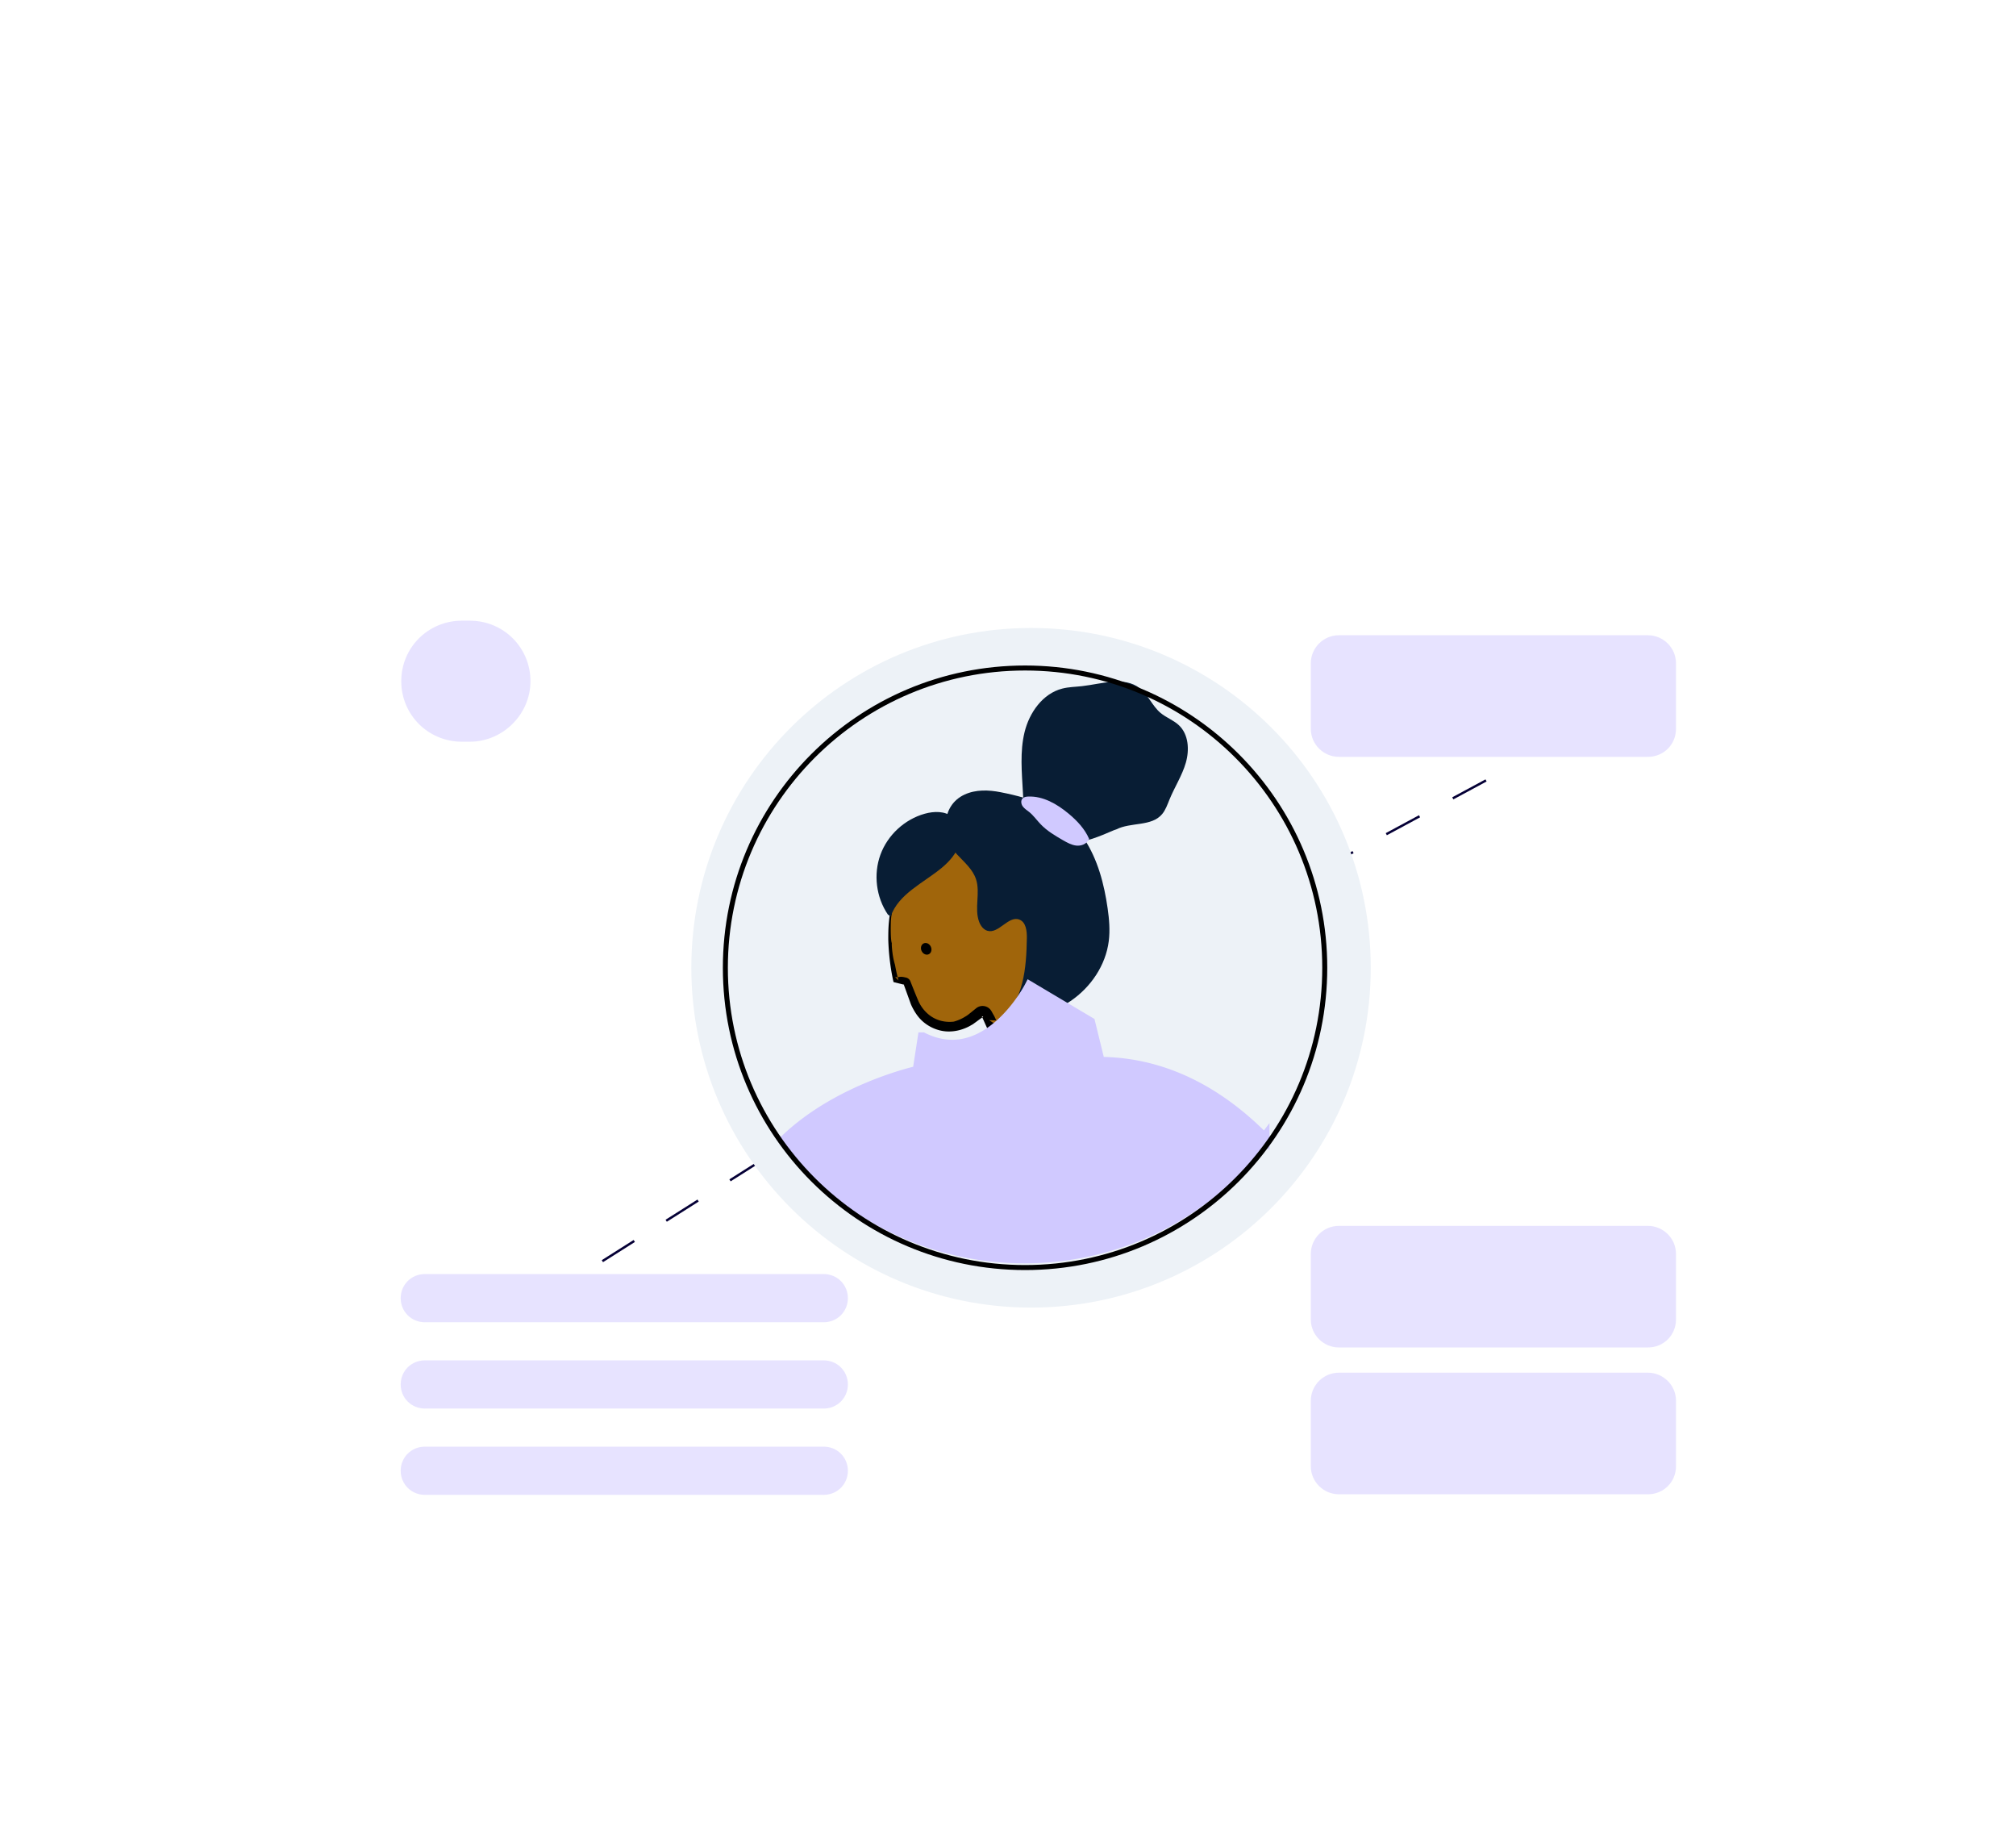 <svg xmlns="http://www.w3.org/2000/svg" width="403px" height="366px" fill="none" aria-hidden="true"><g filter="url(#a63b716bd2ff46)"><path fill="#fff" fill-rule="evenodd" d="M159.364 79.56 201.755 54l41.957 25.56h89.859c10.332 0 18.755 8.4 18.755 18.702v202.476c.112 10.303-8.31 18.702-18.643 18.702H69.317c-10.333 0-18.755-8.399-18.755-18.702V98.262c0-10.303 8.422-18.702 18.755-18.702h90.047Z" clip-rule="evenodd"/><path fill="#D0C9FF" d="M164.664 245.751H84.927c-2.696 0-4.83-2.127-4.83-4.815 0-2.688 2.135-4.816 4.83-4.816h79.737c2.695 0 4.829 2.128 4.829 4.816 0 2.688-2.134 4.815-4.829 4.815ZM329.415 250.791h-61.768c-3.032 0-5.615-2.464-5.615-5.6v-13.102c0-3.024 2.471-5.6 5.615-5.6h61.768c3.033 0 5.616 2.464 5.616 5.6v13.102c0 3.136-2.471 5.6-5.616 5.6ZM329.415 132.755h-61.768c-3.032 0-5.615-2.464-5.615-5.6v-13.102c0-3.024 2.471-5.6 5.615-5.6h61.768c3.033 0 5.616 2.464 5.616 5.6v13.102c0 3.136-2.471 5.6-5.616 5.6ZM93.911 129.731H92.34c-6.738 0-12.129-5.375-12.129-12.095 0-6.719 5.39-12.095 12.129-12.095h1.572c6.739 0 12.129 5.376 12.129 12.095 0 6.608-5.503 12.095-12.129 12.095ZM329.415 280.132h-61.768c-3.032 0-5.615-2.464-5.615-5.599V261.43c0-3.024 2.471-5.6 5.615-5.6h61.768c3.033 0 5.616 2.464 5.616 5.6v13.103c0 3.135-2.471 5.599-5.616 5.599ZM164.664 262.998H84.927c-2.696 0-4.83-2.128-4.83-4.816 0-2.688 2.135-4.815 4.83-4.815h79.737c2.695 0 4.829 2.127 4.829 4.815 0 2.688-2.134 4.816-4.829 4.816ZM164.664 280.244H84.927c-2.696 0-4.83-2.128-4.83-4.816 0-2.687 2.135-4.815 4.83-4.815h79.737c2.695 0 4.829 2.128 4.829 4.815 0 2.688-2.134 4.816-4.829 4.816Z" opacity=".5"/><path stroke="#050036" stroke-dasharray="7.55 7.55" stroke-miterlimit="10" stroke-width=".472" d="m120.415 233.545 35.376-22.398M263.829 155.376l34.702-18.702"/><path fill="#EDF2F7" stroke="#EDF2F7" stroke-miterlimit="10" stroke-width="16" d="M206.106 234.82c33.088 0 59.91-26.823 59.91-59.91 0-33.087-26.822-59.91-59.91-59.91-33.087 0-59.91 26.823-59.91 59.91 0 33.087 26.823 59.91 59.91 59.91Z"/><path fill="#A0650B" d="M186.658 151.228c-13.12 5.538-7.918 26.385-7.918 26.385l2.058.502 1.339 3.648c1.95 5.299 7.523 7.272 12.284 4.234.669-.43 1.351-.921 2.045-1.495l1.304 2.931h8.228l3.744-29.495-16.015-11.386-7.081 4.676h.012Z"/><path fill="#000" fill-rule="evenodd" d="M186.67 151.252s.18-.155.479-.359c.37-.251.765-.514 1.208-.825.992-.658 2.2-1.459 3.241-2.165.658-.442 1.363-.921 2.093-1.411a.077.077 0 0 1 .072 0c.981.694 2.021 1.411 3.038 2.129.957.694.849.61 1.638 1.184 2.727 1.914 4.199 2.954 7.32 5.155 1.639 1.16 2.835 2.021 4.043 2.87.036.024.06.072.048.12a597.028 597.028 0 0 0-.503 4.282l-.693 5.418a807.56 807.56 0 0 1-.527 4.844c-.263 1.83-.562 3.995-.801 5.681-.167 1.411-.227 1.938-.371 3.086-.155 1.112-.227 1.555-.382 2.667-.108.993-.18 1.579-.264 2.416-.047.359-.095.718-.143 1.112 0 .084-.084.156-.18.156-2.643 0-5.525 0-8.228.012a.223.223 0 0 1-.18-.108c-.239-.514-.454-1.004-.682-1.495a328.64 328.64 0 0 1-.633-1.423l.311.072c-.443.323-.897.646-1.364.992-.227.168-.466.335-.706.515-.251.143-.514.299-.777.442-1.065.55-2.284.933-3.552 1.005-2.548.191-5.179-1.053-6.71-3.062-.586-.741-1.172-1.842-1.4-2.428-.466-1.292-.944-2.619-1.423-3.935l.108.096-2.057-.503s-.084-.047-.096-.095c-.658-2.943-.957-5.909-1.029-8.397 0-1.088 0-1.853.084-3.085.168-1.842.287-2.452.622-3.983a19.52 19.52 0 0 1 .538-1.962c.227-.825.694-1.985 1.172-2.906.67-1.244 1.627-2.595 2.823-3.696 1.184-1.1 2.595-1.925 3.815-2.44-.023.048-.705.335-1.471.778-.765.43-1.59 1.04-2.045 1.471-1.842 1.674-2.356 2.703-3.11 4.054-.454.957-.514 1.208-.634 1.663-.37.909-.669 2.117-.753 2.619-.251 1.065-.311 1.687-.311 2.034-.108.813-.132.705-.203 1.674-.06 1.387-.06 3.863.179 4.461-.024.383.036 1.184.144 2.01.131 1.004.311 1.71.502 2.356.155.885.347 1.758.562 2.619.048.192.096.359.132.467l-.682-.67c.801.107.789-.132 1.638-.012.18.036.359.084.515.108.43.095.765.394.909.765l.024.072c.514 1.291 1.016 2.559 1.507 3.707a7.451 7.451 0 0 0 1.794 2.572c1.471 1.363 3.361 1.914 5.322 1.698a8.439 8.439 0 0 0 2.368-1.04c.335-.18.706-.491 1.053-.766.347-.287.706-.574 1.076-.873a2.033 2.033 0 0 1 2.859.299c.072.084.131.18.191.275l.096.168c.131.251.287.514.454.801.311.622.61 1.352.921 2.093l-1.913-1.244c1.698.048 3.456.132 4.569-.048 1.064.192 2.32.276 3.671.288l-1.83 1.614c.252-1.77.419-3.708.575-5.549.478-1.795.574-3.804.956-6.1.515-3.038 1.364-6.913 1.735-9.784.191-.969.382-2.213.586-2.667.191-1.722.49-3.493.813-5.275l.383.861c-2.44-1.937-4.928-3.947-7.392-5.836-.167-.216-1.148-.945-1.555-1.292-1.124-.873-1.339-.957-2.236-1.627-.18-.263-1.711-1.399-2.883-2.284-.55-.395-1.028-.742-1.459-1.041h.072c-1.124.742-1.914 1.268-3.11 2.046-.717.466-.885.562-1.124.705-.682.443-1.902 1.256-2.871 1.89l.024-.036Z" clip-rule="evenodd"/><path fill="#000" d="M185.655 172.206c.509-.237.696-.915.418-1.514-.279-.599-.917-.892-1.426-.656-.51.237-.697.914-.418 1.514.278.599.917.892 1.426.656Z"/><path fill="#081D34" d="M177.484 164.265c-2.344-3.445-2.918-8.037-1.483-11.96s4.832-7.057 8.851-8.181c1.853-.515 4.018-.574 5.525.634 1.555 1.231 1.974 3.54 1.388 5.442-.586 1.901-1.974 3.456-3.493 4.724-3.684 3.05-8.659 5.203-10.226 9.736"/><path fill="#081D34" d="M199.935 185.196c4.712-3.552 5.239-10.31 5.334-16.206.024-1.424-.167-3.194-1.495-3.708-2.201-.849-4.126 2.894-6.387 2.236-.801-.239-1.351-.992-1.65-1.77-1.017-2.691.275-5.813-.634-8.54-.658-1.997-2.368-3.42-3.804-4.963-3.217-3.457-3.253-9.772 1.543-11.961 2.213-1.016 4.773-.933 7.153-.466 6.614 1.292 12.857 3.445 16.732 9.329 2.715 4.114 3.995 9.018 4.689 13.886.311 2.165.502 4.378.227 6.543-.61 4.844-3.6 9.245-7.643 11.984-4.042 2.739-9.042 3.887-13.922 3.684"/><path fill="#081D34" d="M223.09 147.281c2.954-1.531 7.117-.538 9.234-3.098.693-.849 1.052-1.913 1.471-2.93 1.016-2.476 2.511-4.748 3.253-7.32.741-2.571.562-5.657-1.388-7.499-1.064-1.005-2.523-1.507-3.659-2.452-1.663-1.387-2.464-3.624-4.175-4.951-3.133-2.428-7.583-.85-11.518-.407-1.327.155-2.667.155-3.958.49-3.9.993-6.579 4.785-7.536 8.696-.956 3.911-.55 8.013-.334 12.032.119 2.248.215 4.617 1.387 6.542 1.603 2.632 4.952 3.792 8.025 3.636 3.086-.155 5.993-1.399 8.815-2.619l.359-.12h.024Z"/><path fill="#D0C9FF" d="M217.732 149.195c-.861-2.033-2.44-3.696-4.138-5.107-2.285-1.902-5.071-3.517-8.038-3.397-.418.012-.873.084-1.16.395-.383.418-.275 1.124.06 1.579.335.454.849.765 1.292 1.124.873.705 1.519 1.65 2.296 2.452 1.268 1.327 2.883 2.272 4.473 3.193.826.467 1.675.945 2.62 1.053.945.107 2.009-.263 2.428-1.113"/><path fill="#D0C9FF" fill-rule="evenodd" stroke="#D0C9FF" stroke-miterlimit="10" stroke-width="2" d="M184.458 188.82c12.87 6.435 21.373-10.214 21.373-10.214l12.081 7.176 1.949 7.93c13.671.095 24.579 6.781 32.915 15.225a60.804 60.804 0 0 1-5.621 6.495c-23.395 23.395-61.333 23.395-84.728 0a61.52 61.52 0 0 1-5.418-6.231c10.752-10.286 26.42-13.695 26.42-13.695l1.029-6.686Z" clip-rule="evenodd"/><path stroke="#000" stroke-miterlimit="10" d="M204.91 234.82c33.087 0 59.91-26.823 59.91-59.91 0-33.087-26.823-59.91-59.91-59.91-33.087 0-59.91 26.823-59.91 59.91 0 33.087 26.823 59.91 59.91 59.91Z"/></g><defs><linearGradient class="cerosgradient" data-cerosgradient="true" id="CerosGradient_id819c9afc9" gradientUnits="userSpaceOnUse" x1="50%" y1="100%" x2="50%" y2="0%"><stop offset="0%" stop-color="#d1d1d1"/><stop offset="100%" stop-color="#d1d1d1"/></linearGradient><linearGradient/><filter id="a63b716bd2ff46" width="401.766" height="365.44" x=".562" y="0" color-interpolation-filters="sRGB" filterUnits="userSpaceOnUse"><feFlood flood-opacity="0" result="BackgroundImageFix"/><feColorMatrix in="SourceAlpha" result="hardAlpha" values="0 0 0 0 0 0 0 0 0 0 0 0 0 0 0 0 0 0 127 0"/><feOffset dy="10"/><feGaussianBlur stdDeviation="12.5"/><feColorMatrix values="0 0 0 0 0.031 0 0 0 0 0.114 0 0 0 0 0.204 0 0 0 0.04 0"/><feBlend in2="BackgroundImageFix" result="effect1_dropShadow_40_14488"/><feColorMatrix in="SourceAlpha" result="hardAlpha" values="0 0 0 0 0 0 0 0 0 0 0 0 0 0 0 0 0 0 127 0"/><feOffset dy="12.5"/><feGaussianBlur stdDeviation="12.5"/><feColorMatrix values="0 0 0 0 0.031 0 0 0 0 0.114 0 0 0 0 0.204 0 0 0 0.06 0"/><feBlend in2="effect1_dropShadow_40_14488" mode="multiply" result="effect2_dropShadow_40_14488"/><feColorMatrix in="SourceAlpha" result="hardAlpha" values="0 0 0 0 0 0 0 0 0 0 0 0 0 0 0 0 0 0 127 0"/><feOffset dy="-4"/><feGaussianBlur stdDeviation="25"/><feComposite in2="hardAlpha" operator="out"/><feColorMatrix values="0 0 0 0 0.031 0 0 0 0 0.114 0 0 0 0 0.204 0 0 0 0.04 0"/><feBlend in2="effect2_dropShadow_40_14488" result="effect3_dropShadow_40_14488"/><feBlend in="SourceGraphic" in2="effect3_dropShadow_40_14488" result="shape"/></filter></defs></svg>